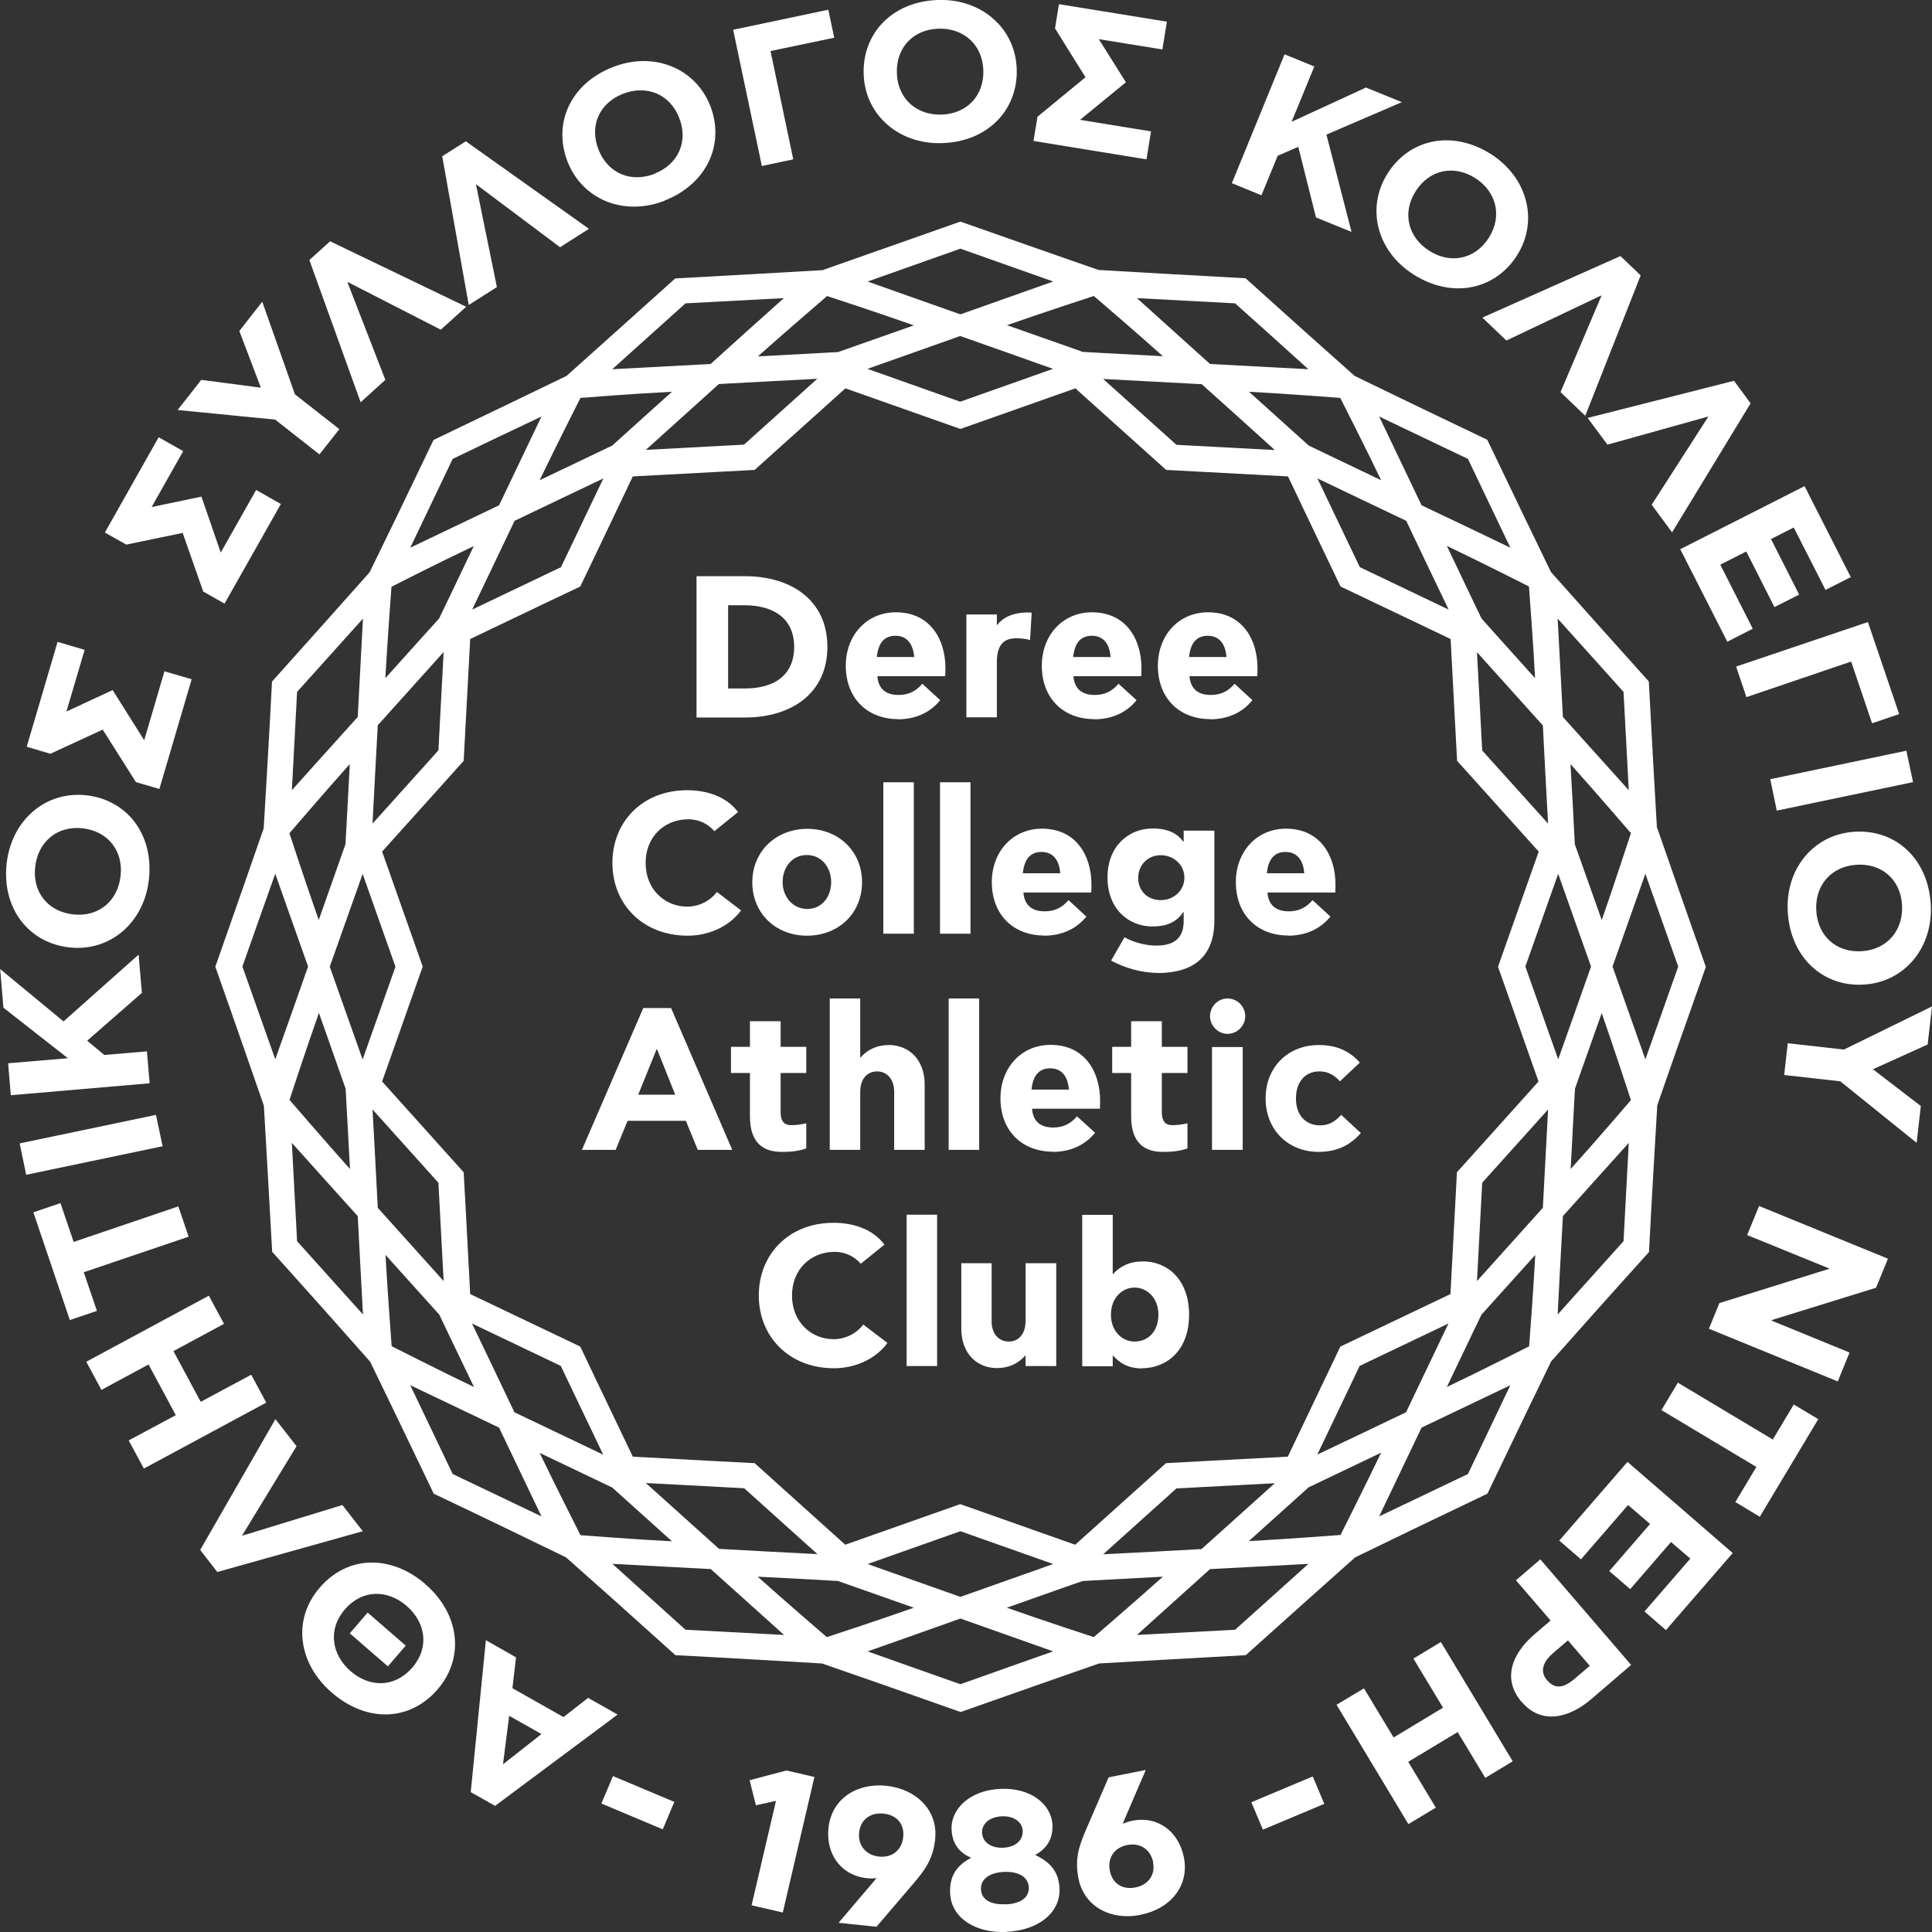 <svg width="100" height="100" viewBox="0 0 100 100" fill="none" xmlns="http://www.w3.org/2000/svg">
<rect x="0" y="0" width="100" height="100" fill="#333333" stroke="none"/>
<g id="Logo" clip-path="url(#clip0_279_1614)">
<path id="Vector" d="M85.762 42.845C85.65 40.912 85.51 38.474 85.342 35.27C83.184 32.869 81.558 31.048 80.278 29.61C79.438 27.881 78.382 25.686 76.981 22.763C74.019 21.352 71.824 20.288 70.114 19.456C68.685 18.186 66.863 16.561 64.471 14.403C61.192 14.226 58.763 14.085 56.857 13.973C55.035 13.338 52.728 12.535 49.71 11.47C46.721 12.526 44.423 13.329 42.573 13.983C40.639 14.095 38.182 14.235 34.95 14.412C32.605 16.523 30.783 18.149 29.326 19.456C27.597 20.288 25.411 21.352 22.44 22.772C21.039 25.705 19.974 27.9 19.133 29.619C17.863 31.048 16.256 32.851 14.079 35.279C13.911 38.53 13.761 40.968 13.649 42.873C13.014 44.694 12.22 46.992 11.145 50.037C12.238 53.129 13.033 55.436 13.658 57.23C13.771 59.154 13.911 61.582 14.088 64.795C16.284 67.233 17.9 69.055 19.161 70.484C20.002 72.221 21.067 74.416 22.45 77.312C25.374 78.704 27.569 79.768 29.297 80.609C30.745 81.889 32.567 83.514 34.959 85.671C38.191 85.84 40.63 85.989 42.545 86.101C44.357 86.727 46.665 87.53 49.72 88.614C52.765 87.54 55.063 86.736 56.885 86.101C58.8 85.989 61.239 85.849 64.481 85.671C66.882 83.514 68.703 81.889 70.142 80.609C71.87 79.768 74.066 78.704 76.99 77.312C78.391 74.379 79.447 72.193 80.288 70.465C81.568 69.027 83.184 67.205 85.351 64.805C85.519 61.554 85.669 59.126 85.781 57.202C86.416 55.371 87.22 53.073 88.294 50.047C87.22 47.002 86.416 44.694 85.781 42.864M84.426 56.931C84.426 56.931 82.782 58.855 81.297 60.508C81.484 56.959 81.456 57.51 81.521 56.352C81.876 55.343 81.596 56.127 82.904 52.438C83.492 54.11 84.417 56.94 84.417 56.94M79.139 69.69C79.139 69.69 76.523 71.016 74.888 71.791C76.57 68.27 76.215 69.008 76.682 68.046C77.401 67.252 76.85 67.859 79.466 64.954C79.372 66.748 79.148 69.69 79.148 69.69M69.376 79.451C69.376 79.451 66.545 79.665 64.639 79.768C67.545 77.153 66.928 77.713 67.732 76.985C68.713 76.518 67.788 76.957 71.487 75.191C70.684 76.863 69.385 79.451 69.385 79.451M56.614 84.737C56.614 84.737 54.204 83.953 52.111 83.215C55.988 81.842 55.017 82.188 56.035 81.833C57.109 81.776 56.278 81.823 60.192 81.608C58.828 82.832 56.614 84.737 56.614 84.737ZM42.797 84.737C42.797 84.737 40.555 82.813 39.219 81.608C43.124 81.814 42.302 81.767 43.376 81.833C44.385 82.188 43.61 81.917 47.3 83.215C45.562 83.831 42.797 84.737 42.797 84.737ZM30.045 79.46C30.045 79.46 28.709 76.826 27.933 75.201C31.166 76.742 30.652 76.499 31.689 76.994C32.483 77.713 31.876 77.162 34.781 79.778C32.922 79.684 30.035 79.46 30.035 79.46M20.273 69.69C20.273 69.69 20.058 66.869 19.955 64.954C22.562 67.859 22.02 67.243 22.739 68.046C23.15 68.915 22.767 68.111 24.533 71.791C22.907 71.016 20.273 69.68 20.273 69.68M14.985 56.931C14.985 56.931 15.882 54.184 16.508 52.428C17.806 56.118 17.535 55.333 17.89 56.352C17.947 57.426 17.9 56.604 18.115 60.508C16.91 59.163 14.994 56.94 14.994 56.94M14.985 43.125C14.985 43.125 16.816 40.986 18.105 39.548C17.9 43.452 17.937 42.63 17.881 43.695C17.526 44.713 17.797 43.929 16.498 47.618C15.882 45.881 14.976 43.116 14.976 43.116M20.273 30.366C20.273 30.366 22.496 29.227 24.523 28.265C23.001 31.459 23.225 30.973 22.73 32.01C22.001 32.813 22.562 32.197 19.946 35.102C20.049 33.243 20.263 30.366 20.263 30.366M30.045 20.596C30.045 20.596 32.577 20.39 34.781 20.278C33.408 21.511 33.062 21.82 31.689 23.062C30.447 23.66 29.204 24.248 27.933 24.855C28.737 23.174 30.045 20.596 30.045 20.596ZM42.797 15.318C42.797 15.318 45.562 16.224 47.3 16.841C43.61 18.139 44.385 17.868 43.376 18.223C42.181 18.289 42.545 18.27 39.228 18.448C40.574 17.243 42.806 15.328 42.806 15.328M56.614 15.318C56.614 15.318 58.838 17.224 60.192 18.438C56.287 18.233 57.109 18.27 56.044 18.214C55.063 17.868 55.979 18.186 52.121 16.832C53.868 16.215 56.624 15.318 56.624 15.318M69.376 20.605C69.376 20.605 70.712 23.23 71.487 24.855C67.956 23.165 68.703 23.529 67.741 23.062C66.938 22.343 67.554 22.894 64.649 20.278C66.452 20.372 69.385 20.596 69.385 20.596M79.139 30.366C79.139 30.366 79.363 33.308 79.456 35.102C76.84 32.197 77.392 32.804 76.682 32.01C76.215 31.039 76.57 31.786 74.888 28.255C76.56 29.049 79.139 30.357 79.139 30.357M80.129 42.63L76.719 38.847L76.448 33.757C76.897 34.252 79.475 37.119 79.858 37.549C79.886 38.165 80.091 42.014 80.129 42.64M72.786 26.957C73.029 27.48 74.692 30.954 74.981 31.552L70.385 29.357L68.189 24.762C68.703 25.005 72.263 26.714 72.786 26.957ZM31.231 24.762L29.036 29.357L24.439 31.552C24.71 30.992 26.373 27.508 26.635 26.957C27.195 26.695 30.671 25.023 31.231 24.762ZM19.553 37.54C19.965 37.082 22.543 34.214 22.963 33.747L22.692 38.838L19.282 42.63C19.311 42.014 19.516 38.156 19.553 37.54ZM18.769 45.227L20.469 50.037L18.769 54.838C18.563 54.25 17.274 50.616 17.068 50.037C17.274 49.458 18.563 45.815 18.769 45.236M19.282 57.426L22.692 61.218L22.963 66.308C22.543 65.841 19.965 62.974 19.553 62.516C19.525 61.9 19.32 58.051 19.282 57.426ZM26.625 73.099C26.364 72.539 24.701 69.064 24.43 68.504L29.026 70.699L31.222 75.294C30.661 75.023 27.177 73.361 26.625 73.099ZM37.22 80.17C36.762 79.759 33.894 77.181 33.427 76.761L38.518 77.031L42.311 80.441C41.695 80.413 37.836 80.207 37.22 80.17ZM49.71 82.654C49.131 82.449 45.488 81.16 44.908 80.954L49.71 79.255L54.512 80.954C53.933 81.16 50.29 82.449 49.71 82.654ZM68.18 75.294L70.376 70.699L74.972 68.504C74.729 69.017 73.029 72.576 72.776 73.099C72.253 73.351 68.694 75.051 68.171 75.294M79.858 62.516C79.475 62.946 76.831 65.879 76.448 66.308L76.719 61.218L80.129 57.426C80.101 57.995 79.886 61.937 79.858 62.516ZM80.652 54.829L78.952 50.028L80.652 45.227C80.876 45.853 82.156 49.495 82.352 50.028C82.147 50.607 80.867 54.24 80.652 54.829ZM77.532 50.028C77.532 50.028 78.55 52.895 79.634 55.978C77.98 57.818 76.383 59.593 75.411 60.676C75.392 60.975 75.243 63.871 75.075 66.981C72.842 68.046 70.693 69.073 69.376 69.699C69.245 69.97 68.003 72.585 66.657 75.397C63.425 75.565 60.435 75.724 60.351 75.733C57.95 77.891 56.53 79.171 55.652 79.955C52.606 78.881 49.776 77.882 49.701 77.853C46.655 78.928 44.852 79.563 43.75 79.955C41.349 77.788 39.116 75.789 39.06 75.733C38.995 75.733 35.986 75.574 32.754 75.397C31.362 72.483 30.064 69.774 30.035 69.699C29.97 69.671 27.261 68.373 24.337 66.981C24.169 63.712 24 60.676 24 60.676C22.01 58.462 20.684 56.987 19.778 55.978C20.871 52.886 21.88 50.028 21.88 50.028C20.889 47.226 20.226 45.358 19.778 44.078C21.87 41.752 23.823 39.585 24 39.38C24.01 39.193 24.169 36.241 24.337 33.075C27.158 31.73 29.783 30.469 30.035 30.357C30.12 30.189 31.39 27.527 32.754 24.659C36.015 24.482 39.032 24.323 39.06 24.323C39.798 23.66 41.723 21.932 43.759 20.101C46.833 21.184 49.682 22.193 49.71 22.202C50.635 21.875 53.083 21.007 55.661 20.101C57.324 21.595 59.043 23.137 60.361 24.323C60.463 24.323 63.453 24.491 66.667 24.659C67.629 26.686 68.619 28.759 69.385 30.357C69.479 30.403 72.179 31.692 75.084 33.075C75.252 36.335 75.42 39.361 75.42 39.38C75.43 39.389 77.457 41.65 79.643 44.078C78.559 47.16 77.541 50.009 77.541 50.028M65.985 76.77C65.527 77.181 62.65 79.768 62.192 80.179C61.575 80.217 57.726 80.422 57.1 80.45L60.893 77.041L65.985 76.77ZM33.427 23.286C33.894 22.866 36.753 20.288 37.21 19.877C37.827 19.839 41.676 19.643 42.302 19.606L38.509 23.015L33.427 23.286ZM44.899 19.092C45.488 18.887 49.122 17.598 49.701 17.392C50.28 17.598 53.914 18.877 54.503 19.092L49.701 20.792L44.899 19.092ZM57.109 19.615C57.679 19.643 61.622 19.858 62.201 19.886C62.631 20.269 65.499 22.847 65.985 23.295L60.893 23.024L57.1 19.615H57.109ZM82.904 47.618C81.596 43.929 81.876 44.713 81.512 43.695C81.437 42.219 81.371 40.93 81.287 39.548C82.474 40.865 84.417 43.125 84.417 43.125C84.417 43.125 83.501 45.928 82.904 47.627M84.034 35.812C84.193 38.857 84.146 37.848 84.305 40.902C83.333 39.819 81.091 37.325 80.895 37.11C80.867 36.652 80.671 32.813 80.624 32.019C82.689 34.317 81.932 33.467 84.034 35.812ZM75.981 23.753C77.336 26.593 76.85 25.565 78.176 28.349C77.756 28.143 73.926 26.312 73.58 26.154C73.309 25.584 72.44 23.762 71.385 21.558C74.337 22.968 73.085 22.371 75.981 23.753ZM63.929 15.701C66.171 17.71 65.097 16.747 67.722 19.111C66.741 19.055 63.481 18.887 62.631 18.84C62.565 18.784 58.875 15.459 58.847 15.431C61.706 15.58 60.557 15.524 63.929 15.701ZM49.71 12.871C52.56 13.88 51.186 13.394 54.512 14.571C54.008 14.749 50.57 15.963 49.71 16.271C49.692 16.271 44.908 14.571 44.908 14.571C47.87 13.525 46.758 13.917 49.71 12.871ZM35.482 15.701C38.612 15.533 37.472 15.599 40.574 15.431C39.621 16.28 37.631 18.065 36.781 18.84C36.276 18.868 32.147 19.083 31.689 19.111C34.071 16.972 33.203 17.747 35.482 15.701ZM23.43 23.753C26.233 22.408 25.233 22.884 28.027 21.558C27.962 21.698 26.074 25.649 25.831 26.154C24.15 26.957 21.235 28.349 21.235 28.349C22.636 25.416 22.038 26.667 23.43 23.753ZM15.377 35.812C17.423 33.532 16.919 34.102 18.787 32.019C18.75 32.785 18.563 36.297 18.516 37.11C17.171 38.595 15.527 40.435 15.107 40.902C15.275 37.764 15.209 38.931 15.377 35.812ZM12.547 50.028C13.565 47.132 13.201 48.169 14.247 45.227C14.322 45.432 15.798 49.626 15.947 50.028C15.863 50.271 14.303 54.689 14.247 54.829C13.294 52.13 13.668 53.185 12.547 50.028ZM15.377 64.244C15.172 60.387 15.349 63.74 15.107 59.154C15.518 59.621 17.993 62.367 18.516 62.946C18.563 63.815 18.741 67.14 18.787 68.037C16.685 65.692 17.47 66.579 15.377 64.244ZM23.43 76.294C22.132 73.585 22.758 74.874 21.235 71.698C22.655 72.371 25.831 73.893 25.831 73.893C25.897 74.024 27.924 78.274 28.027 78.489C25.187 77.134 26.252 77.639 23.43 76.294ZM35.482 84.355C33.165 82.272 34.006 83.028 31.698 80.945C31.904 80.954 35.744 81.16 36.79 81.216C37.481 81.832 39.92 84.028 40.583 84.625C37.444 84.457 38.621 84.523 35.491 84.355M49.71 87.175C46.515 86.045 47.608 86.438 44.908 85.475C45.357 85.317 49.253 83.944 49.71 83.775C50.654 84.112 54.512 85.475 54.512 85.475C51.803 86.428 52.896 86.045 49.71 87.175ZM63.929 84.355C60.716 84.523 62.108 84.448 58.847 84.625C59.594 83.953 62.023 81.767 62.631 81.216C62.631 81.216 67.638 80.954 67.722 80.945C65.443 83 66.256 82.262 63.929 84.355ZM75.981 76.294C73.141 77.648 74.159 77.162 71.385 78.489L73.58 73.893L78.176 71.698C76.859 74.463 77.326 73.473 75.981 76.294ZM84.034 64.244C81.969 66.542 82.689 65.739 80.624 68.037C80.652 67.411 80.867 63.413 80.895 62.946C81.063 62.759 83.623 59.91 84.305 59.154C84.137 62.273 84.202 61.124 84.034 64.244ZM85.164 54.829C85.099 54.651 83.501 50.131 83.464 50.028C83.511 49.888 85.155 45.246 85.164 45.227C86.211 48.178 85.818 47.086 86.865 50.028C85.837 52.942 86.192 51.933 85.164 54.829Z" fill="white"/>
<path id="Vector_2" d="M58.725 69.438C58.09 69.438 57.502 68.915 57.502 68.046C57.502 67.177 58.09 66.645 58.725 66.645C59.361 66.645 59.959 67.168 59.959 68.046C59.959 68.924 59.417 69.438 58.725 69.438ZM59.108 70.82C60.351 70.82 61.547 69.933 61.547 68.055C61.547 66.178 60.379 65.29 59.165 65.29C58.464 65.29 57.969 65.543 57.614 65.944H57.595V62.881H56.016V70.717H57.595V70.166H57.614C57.95 70.559 58.417 70.829 59.108 70.829M54.671 65.384H53.083V68.373C53.083 69.073 52.709 69.438 52.205 69.438C51.747 69.438 51.326 69.092 51.326 68.392V65.384H49.757V68.765C49.757 70.082 50.588 70.811 51.597 70.811C52.214 70.811 52.709 70.577 53.064 70.166H53.083V70.708H54.671V65.384ZM46.926 70.708H48.505V62.871H46.926V70.708ZM44.684 68.56C44.348 68.999 43.787 69.316 43.142 69.316C41.993 69.316 40.994 68.429 40.994 67.056C40.994 65.683 41.984 64.796 43.199 64.796C43.787 64.796 44.245 65.057 44.553 65.412L45.777 64.422C45.17 63.609 44.161 63.292 43.142 63.292C40.835 63.292 39.275 64.917 39.275 67.056C39.275 69.195 40.854 70.82 43.171 70.82C44.208 70.82 45.282 70.39 45.936 69.512L44.684 68.56Z" fill="white"/>
<path id="Vector_3" d="M69.413 57.715C69.077 58.07 68.787 58.248 68.32 58.248C67.601 58.248 67.078 57.743 67.078 56.856C67.078 55.969 67.582 55.455 68.292 55.455C68.722 55.455 69.049 55.632 69.357 55.969L70.385 54.997C69.89 54.446 69.254 54.091 68.264 54.091C66.657 54.091 65.508 55.24 65.508 56.856C65.508 58.472 66.667 59.621 68.246 59.621C69.301 59.621 69.927 59.21 70.441 58.649L69.423 57.706L69.413 57.715ZM64.453 52.597C64.453 52.092 64.041 51.681 63.537 51.681C63.032 51.681 62.631 52.102 62.631 52.597C62.631 53.092 63.042 53.512 63.537 53.512C64.032 53.512 64.453 53.101 64.453 52.597ZM62.733 59.518H64.322V54.194H62.733V59.518ZM60.183 59.621C60.519 59.621 60.977 59.611 61.463 59.443V58.145C61.117 58.22 60.846 58.238 60.669 58.238C60.426 58.238 60.136 58.136 60.136 57.575V55.539H61.463V54.185H60.136V52.858H58.548V54.185H57.567V55.539H58.548V57.79C58.548 59.238 59.324 59.621 60.183 59.621ZM53.391 56.398C53.457 55.716 53.746 55.296 54.353 55.296C54.961 55.296 55.278 55.726 55.325 56.398H53.391ZM54.484 59.621C55.437 59.621 56.185 59.247 56.68 58.631L55.745 57.781C55.409 58.182 55.007 58.36 54.512 58.36C53.858 58.36 53.466 58.042 53.419 57.388H56.932C56.941 57.211 56.941 57.099 56.941 56.968C56.941 55.464 56.138 54.082 54.382 54.082C52.849 54.082 51.784 55.277 51.784 56.847C51.784 58.547 52.915 59.611 54.494 59.611M49.103 59.518H50.682V51.681H49.103V59.518ZM42.947 59.518H44.525V56.529C44.525 55.819 44.899 55.455 45.404 55.455C45.861 55.455 46.282 55.81 46.282 56.51V59.518H47.861V56.137C47.861 54.81 47.01 54.091 46.011 54.091C45.394 54.091 44.899 54.325 44.544 54.736H44.525V51.681H42.947V59.518ZM40.462 59.621C40.798 59.621 41.256 59.611 41.732 59.443V58.145C41.386 58.22 41.115 58.238 40.938 58.238C40.695 58.238 40.405 58.136 40.405 57.575V55.539H41.732V54.185H40.405V52.858H38.817V54.185H37.836V55.539H38.817V57.79C38.817 59.238 39.593 59.621 40.452 59.621M33.987 54.306H34.006L34.95 56.66H33.034L33.987 54.306ZM31.867 59.518L32.483 58.014H35.501L36.117 59.518H37.902L34.735 52.176H33.296L30.119 59.518H31.867Z" fill="white"/>
<path id="Vector_4" d="M65.573 45.199C65.639 44.517 65.928 44.097 66.536 44.097C67.143 44.097 67.461 44.526 67.507 45.199H65.573ZM66.667 48.431C67.62 48.431 68.367 48.057 68.862 47.441L67.937 46.591C67.601 46.992 67.199 47.17 66.704 47.17C66.041 47.17 65.658 46.852 65.602 46.198H69.114C69.124 46.021 69.124 45.909 69.124 45.778C69.124 44.274 68.32 42.892 66.564 42.892C65.032 42.892 63.967 44.097 63.967 45.657C63.967 47.357 65.097 48.422 66.676 48.422M60.08 46.591C59.408 46.591 58.913 46.124 58.913 45.442C58.913 44.76 59.417 44.265 60.08 44.265C60.743 44.265 61.304 44.76 61.304 45.423C61.304 46.086 60.762 46.591 60.08 46.591ZM59.912 50.364C61.771 50.364 62.855 49.524 62.855 47.637V42.995H61.267V43.564H61.248C60.93 43.135 60.463 42.883 59.651 42.883C58.436 42.883 57.324 43.779 57.324 45.414C57.324 47.048 58.417 47.954 59.651 47.954C60.37 47.954 60.893 47.74 61.248 47.207H61.267V47.684C61.267 48.636 60.669 48.944 59.856 48.944C59.352 48.944 58.754 48.814 58.202 48.515L57.511 49.72C58.165 50.075 59.043 50.355 59.903 50.355M52.943 45.199C53.008 44.517 53.298 44.097 53.905 44.097C54.512 44.097 54.83 44.526 54.877 45.199H52.943ZM54.036 48.431C54.989 48.431 55.736 48.057 56.231 47.441L55.306 46.591C54.97 46.992 54.568 47.17 54.073 47.17C53.41 47.17 53.027 46.852 52.971 46.198H56.483C56.493 46.021 56.493 45.909 56.493 45.778C56.493 44.274 55.689 42.892 53.933 42.892C52.401 42.892 51.336 44.097 51.336 45.657C51.336 47.357 52.466 48.422 54.045 48.422M48.655 48.328H50.233V40.491H48.655V48.328ZM45.721 48.328H47.3V40.491H45.721V48.328ZM41.788 47.048C41.022 47.048 40.508 46.404 40.508 45.657C40.508 44.909 40.985 44.256 41.76 44.256C42.535 44.256 43.021 44.909 43.021 45.657C43.021 46.404 42.554 47.048 41.779 47.048M41.769 48.431C43.404 48.431 44.619 47.273 44.619 45.666C44.619 44.059 43.404 42.901 41.788 42.901C40.172 42.901 38.939 44.059 38.939 45.666C38.939 47.273 40.153 48.431 41.769 48.431ZM37.108 46.17C36.771 46.609 36.211 46.927 35.566 46.927C34.417 46.927 33.417 46.04 33.417 44.667C33.417 43.294 34.408 42.406 35.622 42.406C36.211 42.406 36.668 42.668 36.977 43.023L38.201 42.032C37.593 41.22 36.584 40.902 35.566 40.902C33.258 40.902 31.698 42.528 31.698 44.667C31.698 46.806 33.277 48.431 35.594 48.431C36.631 48.431 37.705 48.001 38.359 47.123L37.108 46.17Z" fill="white"/>
<path id="Vector_5" d="M61.547 34.009C61.612 33.327 61.902 32.907 62.509 32.907C63.116 32.907 63.434 33.337 63.481 34.009H61.547ZM62.631 37.231C63.584 37.231 64.331 36.858 64.826 36.241L63.901 35.391C63.565 35.793 63.163 35.971 62.668 35.971C62.005 35.971 61.622 35.653 61.566 34.999H65.078C65.088 34.822 65.088 34.709 65.088 34.579C65.088 33.075 64.284 31.692 62.528 31.692C60.996 31.692 59.931 32.898 59.931 34.457C59.931 36.157 61.061 37.222 62.64 37.222M55.549 34.009C55.614 33.327 55.904 32.907 56.511 32.907C57.119 32.907 57.436 33.337 57.483 34.009H55.549ZM56.633 37.231C57.586 37.231 58.333 36.858 58.828 36.241L57.894 35.391C57.558 35.793 57.156 35.971 56.661 35.971C55.998 35.971 55.614 35.653 55.559 34.999H59.071C59.081 34.822 59.081 34.709 59.081 34.579C59.081 33.075 58.277 31.692 56.521 31.692C54.989 31.692 53.924 32.898 53.924 34.457C53.924 36.157 55.054 37.222 56.633 37.222M51.616 32.346H51.597V31.805H50.019V37.129H51.597V34.28C51.597 33.355 51.971 33.038 52.597 33.038C52.803 33.038 53.092 33.056 53.316 33.131L53.4 31.711C53.335 31.711 53.251 31.702 53.204 31.702C52.373 31.702 51.878 32.001 51.616 32.346ZM45.385 34.009C45.45 33.327 45.74 32.907 46.347 32.907C46.954 32.907 47.263 33.337 47.319 34.009H45.385ZM46.468 37.231C47.421 37.231 48.169 36.858 48.664 36.241L47.739 35.391C47.403 35.793 47.001 35.971 46.506 35.971C45.852 35.971 45.459 35.653 45.413 34.999H48.925C48.935 34.822 48.935 34.709 48.935 34.579C48.935 33.075 48.131 31.692 46.375 31.692C44.843 31.692 43.778 32.898 43.778 34.457C43.778 36.157 44.908 37.222 46.487 37.222M41.106 33.477C41.106 34.99 40.022 35.634 38.574 35.634H37.687V31.328H38.537C39.975 31.328 41.106 31.963 41.106 33.486M42.825 33.477C42.825 31.067 40.947 29.824 38.565 29.824H36.052V37.138H38.565C40.947 37.138 42.825 35.896 42.825 33.486" fill="white"/>
<path id="Vector_6" d="M74.579 84.99L73.159 85.849L74.692 88.39L72.132 89.931L70.6 87.39L69.18 88.24L72.898 94.414L74.318 93.564L72.889 91.192L75.448 89.651L76.878 92.023L78.298 91.164L74.579 84.99ZM80.082 86.979C79.634 86.456 79.951 85.942 80.381 85.569L81.156 84.906L82.287 86.223L81.521 86.877C81.054 87.278 80.549 87.521 80.091 86.979M78.774 88.1C79.783 89.277 81.203 88.941 82.371 87.941L84.426 86.176L79.727 80.712L78.466 81.795L80.26 83.878L79.428 84.588C78.242 85.606 77.747 86.914 78.765 88.1M84.23 75.677L80.708 79.74L81.829 80.712L84.267 77.9L85.407 78.881L83.296 81.319L84.38 82.253L86.491 79.815L87.491 80.674L85.118 83.411L86.229 84.373L89.686 80.385L84.24 75.668L84.23 75.677ZM89.817 77.742L91.087 78.507L94.114 73.454L92.844 72.698L91.76 74.51L86.846 71.567L85.996 72.987L90.91 75.929L89.817 77.751V77.742ZM91.704 68.326L97.104 66.654L97.72 65.15L91.05 62.423L90.433 63.927L94.675 65.655V65.674L88.995 67.448L88.453 68.775L95.123 71.502L95.731 70.007L91.695 68.354V68.326H91.704ZM96.964 55.352V55.334L99.776 54.063L100 52.092L95.441 54.325L92.535 53.998L92.349 55.642L95.254 55.969L99.206 59.154L99.421 57.248L96.964 55.361V55.352ZM94.011 47.142C93.927 45.843 94.768 44.844 96.095 44.76C97.421 44.676 98.374 45.545 98.449 46.843C98.524 48.141 97.692 49.15 96.366 49.234C95.039 49.318 94.086 48.44 94.011 47.142ZM92.535 47.217C92.685 49.58 94.376 51.093 96.478 50.962C98.589 50.831 100.075 49.038 99.934 46.787C99.785 44.424 98.103 42.92 95.992 43.051C93.881 43.181 92.395 44.965 92.535 47.217ZM91.629 40.333L91.966 41.958L99.019 40.482L98.673 38.857L91.62 40.333H91.629ZM89.864 34.513L90.396 36.083L95.815 34.242L96.898 37.437L98.3 36.961L96.683 32.197L89.854 34.504L89.864 34.513ZM86.967 28.423L89.406 33.215L90.723 32.542L89.041 29.227L90.387 28.545L91.844 31.422L93.124 30.777L91.667 27.9L92.844 27.302L94.488 30.534L95.796 29.871L93.404 25.163L86.977 28.423H86.967ZM88.415 21.558V21.577L85.491 26.126L86.547 27.555L90.611 20.876L89.751 19.709L82.175 21.633L83.203 23.015L88.425 21.558H88.415ZM82.876 15.3H82.894L80.773 20.297L82.053 21.521L84.921 14.254L83.875 13.254L76.728 16.439L77.971 17.626L82.866 15.3H82.876ZM73.982 12.983C72.879 12.283 72.562 11.022 73.272 9.901C73.982 8.78 75.243 8.519 76.345 9.21C77.448 9.91 77.775 11.171 77.065 12.302C76.355 13.422 75.084 13.684 73.982 12.983ZM73.178 14.216C75.177 15.477 77.392 15.001 78.522 13.217C79.652 11.433 79.064 9.172 77.158 7.968C75.159 6.707 72.954 7.192 71.823 8.976C70.693 10.76 71.263 13.011 73.178 14.216ZM68.021 3.437L66.489 2.812L63.761 9.481L65.293 10.107L66.134 8.061L67.199 7.603L68.115 11.255L69.955 12.003L68.656 6.968L72.562 5.287L70.703 4.53L66.853 6.305L68.031 3.437H68.021ZM54.606 1.467L56.184 3.998L53.7 6.043L53.494 7.295L59.342 8.248L59.576 6.8L55.904 6.202L58.277 4.259L56.876 2.027L60.164 2.559L60.398 1.121L54.811 0.215L54.606 1.476V1.467ZM48.748 5.931C47.45 5.978 46.468 5.119 46.422 3.792C46.375 2.466 47.263 1.532 48.561 1.485C49.86 1.438 50.85 2.298 50.897 3.624C50.944 4.951 50.047 5.885 48.748 5.931ZM48.785 7.407C51.149 7.323 52.7 5.67 52.625 3.559C52.55 1.448 50.785 -0.084 48.533 4.2629e-05C46.17 0.084 44.628 1.737 44.703 3.848C44.778 5.959 46.534 7.491 48.785 7.407ZM39.434 8.593L41.059 8.248L39.882 2.643L43.18 1.952L42.872 0.504L37.948 1.541L39.434 8.593ZM33.885 8.995C32.67 9.471 31.465 8.986 30.979 7.743C30.493 6.51 31.026 5.333 32.24 4.857C33.455 4.381 34.669 4.857 35.155 6.099C35.641 7.332 35.099 8.509 33.885 8.986M34.408 10.377C36.612 9.509 37.528 7.435 36.762 5.474C35.986 3.512 33.819 2.643 31.717 3.475C29.512 4.334 28.606 6.408 29.381 8.379C30.157 10.34 32.306 11.209 34.408 10.387M24.645 9.555H24.664L28.989 12.797L30.484 11.844L24.112 7.314L22.889 8.089L24.262 15.786L25.719 14.861L24.636 9.546L24.645 9.555ZM17.984 14.599H18.003L22.814 17.065L24.131 15.879L17.087 12.488L16.013 13.46L18.666 20.82L19.946 19.662L17.984 14.609V14.599ZM13.49 20.045V20.064L10.417 19.662L9.193 21.222L14.238 21.717L16.536 23.52L17.564 22.212L15.265 20.409L13.574 15.617L12.388 17.131L13.49 20.035V20.045ZM6.53 28.19L9.454 27.583L10.519 30.618L11.622 31.244L14.537 26.088L13.257 25.36L11.426 28.601L10.426 25.705L7.847 26.247L9.482 23.351L8.212 22.632L5.428 27.564L6.54 28.19H6.53ZM2.606 39.016L5.316 37.764L7.035 40.482L8.249 40.837L9.921 35.158L8.511 34.747L7.464 38.315L5.83 35.718L3.438 36.83L4.381 33.635L2.98 33.224L1.383 38.651L2.606 39.016ZM6.241 45.339C6.1 46.637 5.101 47.478 3.784 47.329C2.466 47.179 1.672 46.161 1.822 44.872C1.962 43.574 2.961 42.724 4.279 42.873C5.596 43.023 6.39 44.05 6.241 45.339ZM7.707 45.526C7.969 43.181 6.568 41.397 4.466 41.164C2.364 40.93 0.598 42.444 0.346 44.685C0.084 47.03 1.495 48.804 3.587 49.038C5.689 49.272 7.455 47.768 7.707 45.526ZM0.42 55.035L0.56 56.688L7.745 56.071L7.605 54.418L5.4 54.605L4.512 53.867L7.343 51.392L7.175 49.412L3.288 52.868L0.009 50.159L0.177 52.158L3.513 54.773L0.42 55.035ZM8.417 59.331L8.072 57.706L1.018 59.182L1.355 60.807L8.408 59.331H8.417ZM3.13 62.273L1.728 62.75L3.615 68.326L5.017 67.85L4.335 65.851L9.763 64.011L9.23 62.442L3.812 64.282L3.13 62.273ZM13.789 72.614L13.004 71.156L10.389 72.558L8.978 69.933L11.594 68.522L10.809 67.065L4.466 70.484L5.25 71.941L7.689 70.624L9.099 73.249L6.661 74.556L7.446 76.013L13.789 72.595V72.614ZM12.537 79.488V79.469L15.349 74.855L14.256 73.454L10.361 80.226L11.248 81.366L18.778 79.255L17.722 77.9L12.537 79.488ZM21.048 83.122C22.029 83.972 22.244 85.27 21.338 86.316C20.431 87.362 19.133 87.353 18.152 86.503C17.171 85.653 16.947 84.345 17.853 83.299C18.759 82.253 20.067 82.272 21.048 83.122ZM22.038 82.01C20.245 80.46 18.012 80.488 16.555 82.169C15.097 83.85 15.452 86.12 17.171 87.605C18.956 89.156 21.188 89.128 22.646 87.446C24.094 85.774 23.748 83.495 22.038 82.019M19.03 83.467L18.105 84.541L20.076 86.251L21.001 85.177L19.03 83.467ZM26.056 91.304H26.037L26.355 88.81L28.027 89.754L26.056 91.304ZM30.437 87.885L29.167 88.875L26.523 87.381L26.71 85.784L25.149 84.896L24.365 92.761L25.626 93.471L31.969 88.745L30.447 87.885H30.437Z" fill="white"/>
<path id="Vector_7" d="M65.368 94.704L68.545 93.368L67.947 91.948L64.77 93.284L65.368 94.704ZM59.679 96.385C59.81 97.02 59.464 97.553 58.773 97.693C58.081 97.833 57.568 97.469 57.446 96.833C57.315 96.189 57.652 95.638 58.343 95.498C59.034 95.358 59.557 95.75 59.688 96.385M59.053 99.103C60.576 98.804 61.575 97.609 61.276 96.133C61.015 94.825 59.959 93.966 58.586 94.246C58.446 94.274 58.268 94.33 58.119 94.395H58.109L59.305 91.612L57.381 91.995L56.213 94.704C55.867 95.516 55.615 96.18 55.821 97.226C56.11 98.701 57.521 99.421 59.044 99.112M52.046 98.561C51.262 98.599 50.794 98.309 50.776 97.796C50.748 97.244 51.252 96.918 51.972 96.889C52.7 96.862 53.223 97.132 53.252 97.693C53.27 98.207 52.85 98.533 52.046 98.571V98.561ZM51.916 95.638C51.29 95.666 50.85 95.348 50.832 94.853C50.813 94.424 51.196 94.041 51.85 94.013C52.513 93.985 52.915 94.33 52.934 94.76C52.953 95.255 52.56 95.61 51.925 95.638H51.916ZM52.102 99.99C53.737 99.916 54.896 99.01 54.84 97.74C54.802 96.871 54.344 96.376 53.597 96.021V96.002C54.139 95.703 54.503 95.227 54.475 94.47C54.429 93.377 53.336 92.518 51.775 92.593C50.225 92.658 49.206 93.611 49.253 94.704C49.29 95.47 49.683 95.899 50.253 96.152V96.17C49.505 96.553 49.141 97.123 49.178 97.992C49.234 99.271 50.477 100.065 52.102 100V99.99ZM44.47 94.844C44.535 94.199 45.04 93.798 45.74 93.873C46.441 93.947 46.824 94.442 46.749 95.087C46.684 95.741 46.198 96.17 45.497 96.096C44.797 96.021 44.395 95.488 44.47 94.844ZM43.414 99.523L45.367 99.729L47.282 97.487C47.852 96.815 48.291 96.254 48.403 95.199C48.562 93.704 47.431 92.602 45.89 92.434C44.339 92.266 43.04 93.116 42.882 94.61C42.741 95.937 43.498 97.067 44.881 97.216C45.03 97.235 45.208 97.226 45.367 97.216L43.405 99.523H43.414ZM40.163 93.219L38.902 98.618L40.518 98.991L42.153 91.976L40.705 91.64L38.799 92.144L39.126 93.443L40.172 93.209L40.163 93.219ZM31.129 93.349L34.305 94.685L34.903 93.265L31.727 91.93L31.129 93.349Z" fill="white"/>
</g>
<defs>
<clipPath id="clip0_279_1614">
<rect width="100" height="100" fill="white"/>
</clipPath>
</defs>
</svg>
